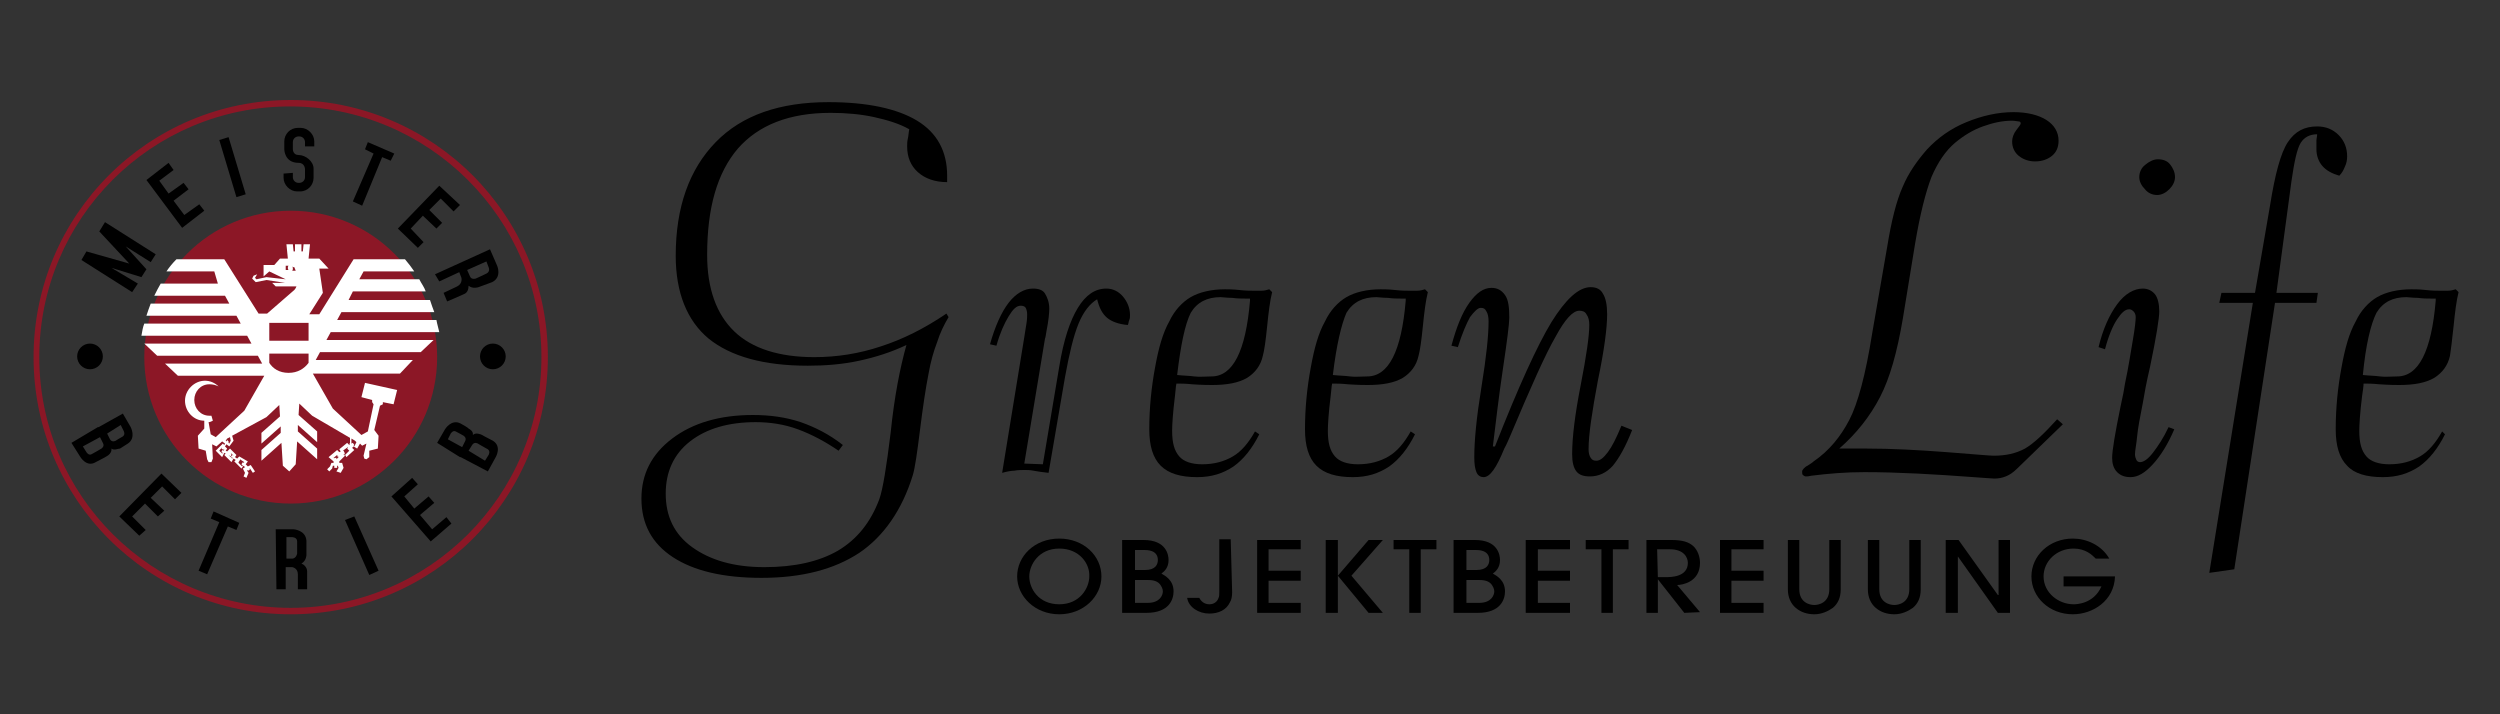 <?xml version="1.0" encoding="utf-8"?>
<!-- Generator: Adobe Illustrator 25.0.0, SVG Export Plug-In . SVG Version: 6.00 Build 0)  -->
<svg version="1.1" id="Ebene_1" xmlns="http://www.w3.org/2000/svg" xmlns:xlink="http://www.w3.org/1999/xlink" x="0px" y="0px"
	 viewBox="0 0 350 100" style="enable-background:new 0 0 350 100;" xml:space="preserve">
<rect x="0" y="0" width="350" height="100" fill="#333333" stroke="none"/>
<style type="text/css">
	.st0{fill-rule:evenodd;clip-rule:evenodd;}
	.st1{fill:#8C1726;}
	.st2{fill-rule:evenodd;clip-rule:evenodd;fill:#FFFFFF;}
	.st3{fill-rule:evenodd;clip-rule:evenodd;fill:#8C1726;}
	.st4{fill:none;stroke:#E6007E;stroke-width:0.152;stroke-miterlimit:3.864;}
</style>
<g>
	<path d="M132.8,44.4c-0.6,1-1.2,2.2-1.6,3.5c-0.5,1.3-0.9,2.7-1.2,4.4c-0.4,2-0.8,4.7-1.2,7.9s-0.7,5.3-1,6.3
		c-1.5,4.9-4.1,8.6-7.5,10.9c-3.5,2.3-8,3.5-13.7,3.5c-5.4,0-9.5-1-12.4-2.9s-4.4-4.6-4.4-8.2c0-3.4,1.4-6.2,4.3-8.4
		s6.7-3.3,11.3-3.3c2.4,0,4.6,0.3,6.7,1c2,0.7,4,1.7,5.9,3.2l-0.6,0.8c-1.9-1.3-3.8-2.3-5.7-3s-3.9-1-5.9-1c-3.8,0-6.9,0.9-9.2,2.7
		c-2.3,1.8-3.4,4.3-3.4,7.3c0,3.2,1.2,5.7,3.7,7.5c2.5,1.8,5.8,2.8,10.1,2.8c4.3,0,7.7-0.8,10.3-2.3c2.7-1.6,4.6-4,5.8-7.2
		c0.5-1.4,1-4.5,1.6-9.4c0.5-4.9,1.3-9,2.2-12.2c-2.1,1-4.3,1.7-6.6,2.2s-4.7,0.7-7.2,0.7c-6.2,0-10.8-1.3-13.9-3.8
		c-3-2.5-4.6-6.4-4.6-11.6c0-6.8,1.9-12.1,5.6-15.9s9-5.6,15.8-5.6c5.4,0,9.6,0.9,12.4,2.6c2.8,1.7,4.2,4.3,4.2,7.7v0.9
		c-1.7,0-3.1-0.5-4.1-1.4c-1-0.9-1.5-2.1-1.5-3.6c0-0.3,0-0.7,0.1-1.1c0.1-0.4,0.1-0.9,0.2-1.3c-1.4-0.8-3.1-1.3-4.9-1.7
		c-1.8-0.4-3.9-0.6-6.1-0.6c-5.8,0-10.1,1.7-13,5c-2.9,3.4-4.3,8.3-4.3,14.9c0,4.7,1.3,8.3,3.8,10.7s6.3,3.6,11.2,3.6
		c3.2,0,6.3-0.5,9.3-1.5c3.1-1,6.1-2.5,9.2-4.6L132.8,44.4z"/>
	<path d="M140.3,66.2l3.1-19c0.1-0.6,0.2-1.3,0.3-1.9s0.1-1,0.1-1.3c0-0.4-0.1-0.7-0.2-0.9c-0.1-0.2-0.4-0.3-0.7-0.3
		c-0.6,0-1.1,0.5-1.7,1.5c-0.6,1-1.2,2.3-1.7,4.1l-0.9-0.2c0.7-2.5,1.6-4.5,2.6-5.8c1-1.3,2.2-2,3.4-2c0.8,0,1.4,0.2,1.7,0.7
		s0.6,1.2,0.6,2.1c0,0.6-0.1,1.7-0.4,3.2c-0.1,0.5-0.1,0.8-0.2,1l-2.9,17.5l2.6,0.1l2.3-13.7c0.6-3.7,1.5-6.4,2.6-8.2
		c1.1-1.8,2.4-2.7,4-2.7c0.9,0,1.7,0.4,2.3,1.1c0.6,0.7,1,1.6,1,2.6c0,0.2,0,0.5-0.1,0.7s-0.1,0.5-0.2,0.7c-1.3-0.1-2.3-0.5-2.9-1
		c-0.7-0.6-1.1-1.4-1.4-2.6c-1,0.6-1.9,1.7-2.6,3.4s-1.3,4.2-1.9,7.5l-2.3,13.4c-0.9-0.1-1.6-0.2-2.1-0.3c-0.5-0.1-0.9-0.1-1.2-0.1
		c-0.5,0-1,0-1.5,0.1C141.6,65.9,141,66,140.3,66.2"/>
	<path d="M176.3,60.8c-1,2-2.2,3.5-3.6,4.5c-1.5,1-3.1,1.5-5.1,1.5c-2.3,0-4-0.5-5.1-1.6c-1.1-1.1-1.6-2.8-1.6-5.1
		c0-3,0.3-5.9,0.8-8.6c0.5-2.8,1.1-4.9,2-6.5c0.7-1.5,1.8-2.7,3-3.4s2.9-1.1,4.8-1.1c0.4,0,1.1,0,2,0.1c0.9,0.1,1.5,0.1,1.9,0.1
		c0.4,0,0.8,0,1.2,0c0.4,0,0.8-0.1,1.1-0.2l0.4,0.4c-0.3,1.2-0.5,2.8-0.7,4.8s-0.4,3.4-0.6,4.1c-0.3,1.4-1.1,2.4-2.2,3.1
		c-1.2,0.7-2.8,1-4.9,1c-0.4,0-1.4,0-2.8-0.1c-0.9-0.1-1.7-0.1-2.2-0.1c-0.1,0.4-0.1,1-0.2,1.7c-0.3,2.4-0.4,4.1-0.4,4.9
		c0,1.7,0.3,2.8,1,3.6c0.6,0.7,1.7,1.1,3.2,1.1c1.7,0,3.1-0.4,4.3-1.1c1.2-0.7,2.2-1.9,3.1-3.5L176.3,60.8z M164.8,52.5
		c0.9,0.1,1.7,0.1,2.4,0.2s1.6,0,2.4,0c3,0,4.8-3.5,5.4-10.6l0-0.3h-0.7c-0.4,0-1.1,0-1.8-0.1c-0.8,0-1.3-0.1-1.6-0.1
		c-1.9,0-3.3,0.7-4.2,2.2C165.9,45.4,165.3,48.3,164.8,52.5"/>
	<path d="M198.1,60.8c-1,2-2.2,3.5-3.6,4.5c-1.5,1-3.1,1.5-5.1,1.5c-2.3,0-4-0.5-5.1-1.6c-1.1-1.1-1.6-2.8-1.6-5.1
		c0-3,0.3-5.9,0.8-8.6c0.5-2.8,1.1-4.9,2-6.5c0.7-1.5,1.8-2.7,3-3.4s2.9-1.1,4.8-1.1c0.4,0,1.1,0,2,0.1c0.9,0.1,1.5,0.1,1.9,0.1
		c0.4,0,0.8,0,1.2,0c0.4,0,0.8-0.1,1.1-0.2l0.4,0.4c-0.3,1.2-0.5,2.8-0.7,4.8s-0.4,3.4-0.6,4.1c-0.3,1.4-1.1,2.4-2.2,3.1
		c-1.2,0.7-2.8,1-4.9,1c-0.4,0-1.4,0-2.8-0.1c-0.9-0.1-1.7-0.1-2.2-0.1c-0.1,0.4-0.1,1-0.2,1.7c-0.3,2.4-0.4,4.1-0.4,4.9
		c0,1.7,0.3,2.8,1,3.6c0.6,0.7,1.7,1.1,3.2,1.1c1.7,0,3.1-0.4,4.3-1.1c1.2-0.7,2.2-1.9,3.1-3.5L198.1,60.8z M186.6,52.5
		c0.9,0.1,1.7,0.1,2.4,0.2s1.6,0,2.4,0c3,0,4.8-3.5,5.4-10.6l0-0.3h-0.7c-0.4,0-1.1,0-1.8-0.1c-0.8,0-1.3-0.1-1.6-0.1
		c-1.9,0-3.3,0.7-4.2,2.2C187.8,45.4,187.1,48.3,186.6,52.5"/>
	<path d="M228.5,60.2c-0.9,2.3-1.8,3.9-2.7,5c-0.9,1-2,1.5-3.2,1.5c-0.9,0-1.5-0.2-1.9-0.7c-0.4-0.5-0.6-1.3-0.6-2.4
		c0-2.4,0.4-5.6,1.2-9.7s1.2-6.9,1.2-8.4c0-0.6-0.1-1.1-0.4-1.5c-0.2-0.4-0.6-0.5-1-0.5c-0.9,0-2,1.2-3.3,3.6
		c-1.4,2.4-3.5,7.1-6.4,14c-0.2,0.4-0.4,1-0.8,1.7c-1.1,2.7-2,4-2.9,4c-0.4,0-0.8-0.2-1-0.7s-0.3-1.1-0.3-2.1c0-2.3,0.3-5.5,1-9.8
		s1-7.3,1-9.2c0-0.6-0.1-1.1-0.3-1.4c-0.2-0.4-0.4-0.5-0.8-0.5c-0.4,0-0.9,0.5-1.5,1.3c-0.5,0.9-1.1,2.3-1.7,4.2l-0.9-0.2
		c0.7-2.6,1.5-4.6,2.5-6s2-2.1,3.1-2.1c0.8,0,1.4,0.3,1.9,1s0.6,1.8,0.6,3.2c0,0.8-0.3,3.2-0.9,7.2s-1,7.6-1.4,10.8h0.3
		c3.3-8.4,5.9-14.1,7.9-17.4c2-3.2,3.8-4.9,5.5-4.9c0.8,0,1.4,0.3,1.7,0.9c0.4,0.6,0.6,1.6,0.6,2.9c0,1.9-0.4,5-1.3,9.3
		c-0.8,4.3-1.3,7.5-1.3,9.6c0,0.5,0.1,0.9,0.3,1.2c0.2,0.3,0.4,0.4,0.8,0.4c0.5,0,1-0.4,1.6-1.2c0.6-0.8,1.2-2,1.9-3.7L228.5,60.2z"
		/>
	<path d="M288.8,59.4l-6.4,6.2c-0.6,0.6-1.1,0.9-1.6,1.1c-0.5,0.2-1,0.3-1.6,0.3c-0.4,0-1.3-0.1-2.9-0.2c-5.4-0.4-10.5-0.7-15.3-0.7
		c-2.6,0-5,0.2-7.4,0.5c-0.4,0.1-0.6,0.1-0.8,0.1c-0.1,0-0.3-0.1-0.4-0.2s-0.1-0.3-0.1-0.5c0-0.2,0.3-0.6,0.9-0.9
		c0.3-0.2,0.5-0.3,0.7-0.5c2.2-1.5,3.8-3.5,5-5.8c1.2-2.3,2.3-6.4,3.2-12.1l2.1-12.1c0.6-3.7,1.3-6.5,2.2-8.5c0.8-1.9,2-3.6,3.4-5.2
		c1.5-1.6,3.3-2.9,5.5-3.8s4.4-1.4,6.6-1.4c1.9,0,3.5,0.4,4.6,1.1c1.1,0.7,1.7,1.7,1.7,2.9c0,0.9-0.3,1.6-0.9,2.1
		c-0.6,0.5-1.4,0.8-2.4,0.8c-0.9,0-1.7-0.3-2.3-0.8s-0.9-1.2-0.9-2c0-0.5,0.2-1.1,0.6-1.6c0.4-0.5,0.6-0.8,0.6-0.9
		c0-0.2-0.1-0.3-0.3-0.3s-0.5-0.1-0.9-0.1c-1.4,0-2.7,0.3-4.1,0.8c-1.4,0.5-2.7,1.3-3.9,2.3c-1.3,1.1-2.4,2.7-3.3,4.8
		c-0.8,2.1-1.6,5.2-2.3,9.4l-1.7,10.4c-0.8,4.7-1.8,8.3-3.2,11c-1.4,2.7-3.3,5.1-5.7,7.2c0.5,0,1,0,1.5,0c0.5,0,1.3,0,2.3,0
		c3.5,0,7.3,0.2,11.2,0.5c3.9,0.3,6.1,0.5,6.6,0.5c1.7,0,3.1-0.3,4.4-1c1.2-0.7,2.7-2.1,4.5-4.1L288.8,59.4z"/>
	<path d="M304.4,60.1c-0.9,2.1-1.9,3.7-3,4.9c-1.1,1.2-2.1,1.8-3.1,1.8c-0.8,0-1.4-0.2-1.9-0.7c-0.5-0.5-0.7-1.2-0.7-2
		c0-1,0.4-3.4,1.2-7.3c0.3-1.3,0.5-2.4,0.6-3.1c0.5-2.3,0.8-4.4,1.1-6.1c0.3-1.7,0.4-2.8,0.4-3.2c0-0.3-0.1-0.6-0.3-0.8
		s-0.4-0.3-0.6-0.3c-0.6,0-1.1,0.5-1.7,1.4s-1.2,2.3-1.7,4.2l-0.9-0.3c0.6-2.5,1.5-4.5,2.6-6c1.1-1.5,2.4-2.2,3.6-2.2
		c0.7,0,1.3,0.3,1.7,0.8s0.6,1.4,0.6,2.4c0,0.9-0.4,3.5-1.3,7.8c-0.5,2.1-0.8,3.8-1,5c-0.4,2-0.7,3.6-0.8,4.7s-0.3,2-0.3,2.5
		c0,0.3,0.1,0.6,0.2,0.8c0.1,0.2,0.3,0.3,0.5,0.3c0.5,0,1.1-0.4,1.8-1.3c0.7-0.9,1.5-2.1,2.2-3.6L304.4,60.1z M302.1,22.3
		c0.7,0,1.3,0.2,1.7,0.7s0.7,1.1,0.7,1.8c0,0.6-0.3,1.2-0.8,1.7s-1.1,0.8-1.7,0.8c-0.7,0-1.3-0.3-1.7-0.8c-0.5-0.5-0.8-1.1-0.8-1.7
		c0-0.7,0.3-1.3,0.8-1.7C300.9,22.6,301.5,22.3,302.1,22.3"/>
	<path d="M315.4,42.4h-4.7L311,41h4.7l2.1-12.2c0.7-4.4,1.5-7.4,2.5-8.9c1-1.5,2.3-2.2,4.1-2.2c1.2,0,2.2,0.4,3,1.2s1.2,1.8,1.2,3
		c0,0.5-0.1,1-0.3,1.4c-0.2,0.5-0.4,0.9-0.8,1.3c-1-0.3-1.8-0.7-2.4-1.4c-0.5-0.6-0.8-1.4-0.8-2.3c0-0.5,0-0.9,0-1.2
		c0-0.3,0.1-0.6,0.1-0.9c-1,0-1.8,0.4-2.3,1.2s-0.9,2.6-1.3,5.4L318.7,41h5.8l-0.2,1.4h-5.8l-5.7,37.3l-3.5,0.5L315.4,42.4z"/>
	<path d="M342.3,60.8c-1,2-2.2,3.5-3.6,4.5c-1.5,1-3.1,1.5-5.1,1.5c-2.3,0-4-0.5-5-1.6c-1.1-1.1-1.6-2.8-1.6-5.1
		c0-3,0.3-5.9,0.8-8.6c0.5-2.8,1.1-4.9,2-6.5c0.7-1.5,1.8-2.7,3-3.4s2.9-1.1,4.8-1.1c0.5,0,1.1,0,2,0.1c0.9,0.1,1.5,0.1,1.9,0.1
		c0.4,0,0.8,0,1.2,0c0.4,0,0.8-0.1,1.1-0.2l0.4,0.4c-0.3,1.2-0.5,2.8-0.7,4.8s-0.4,3.4-0.5,4.1c-0.3,1.4-1.1,2.4-2.2,3.1
		c-1.2,0.7-2.8,1-4.9,1c-0.4,0-1.4,0-2.8-0.1c-1-0.1-1.7-0.1-2.2-0.1c0,0.4-0.1,1-0.2,1.7c-0.3,2.4-0.4,4.1-0.4,4.9
		c0,1.7,0.3,2.8,1,3.6c0.6,0.7,1.7,1.1,3.2,1.1c1.7,0,3.1-0.4,4.3-1.1c1.2-0.7,2.2-1.9,3.1-3.5L342.3,60.8z M330.8,52.5
		c0.9,0.1,1.7,0.1,2.4,0.2s1.6,0,2.4,0c3,0,4.8-3.5,5.4-10.6l0-0.3h-0.7c-0.5,0-1.1,0-1.8-0.1c-0.8,0-1.3-0.1-1.6-0.1
		c-1.9,0-3.3,0.7-4.2,2.2C331.9,45.4,331.2,48.3,330.8,52.5"/>
	<path d="M148.3,86c-3.4,0-5.9-2.5-5.9-5.3c0-2.8,2.4-5.3,5.9-5.3c3.4,0,5.9,2.4,5.9,5.3C154.2,83.5,151.7,86,148.3,86 M148.3,76.8
		c-2.9,0-4.2,2.3-4.2,3.9c0,1.7,1.3,3.9,4.2,3.9c2.9,0,4.2-2.3,4.2-3.9C152.6,78.9,151.1,76.8,148.3,76.8"/>
	<path d="M157.2,75.6h2.9c3.2,0,3.5,2.1,3.5,2.8c0,1.1-0.6,1.6-1,1.9c0.5,0.3,1.7,0.9,1.7,2.5c0,1.1-0.6,3-3.8,3h-3.4V75.6z
		 M158.9,79.8h1.4c1.5,0,1.8-0.8,1.8-1.4c0-1.4-1.5-1.4-1.9-1.4h-1.3L158.9,79.8L158.9,79.8z M158.9,84.4h1.8c1.7,0,2.1-1.1,2.1-1.6
		c0-0.4-0.2-0.7-0.4-1c-0.5-0.6-1.3-0.6-1.9-0.6h-1.6V84.4z"/>
	<path d="M172.5,82.9c0,0.6-0.1,1.1-0.3,1.4c-0.5,1.1-1.6,1.6-2.9,1.6c-1.5,0-2.9-0.9-3.1-2.2h1.7c0.4,0.8,1.1,0.9,1.4,0.9
		c0.6,0,1.1-0.3,1.3-0.9c0.1-0.2,0.1-0.5,0.1-0.8v-7.4h1.6L172.5,82.9L172.5,82.9z"/>
	<polygon points="176,85.8 176,75.6 182.1,75.6 182.1,76.9 177.6,76.9 177.6,79.9 182.1,79.9 182.1,81.3 177.6,81.3 177.6,84.4 
		182.1,84.4 182.1,85.8 	"/>
	<polygon points="191.6,85.8 187.3,80.6 187.3,80.6 187.3,85.8 185.6,85.8 185.6,75.6 187.3,75.6 187.3,80.6 187.3,80.6 191.6,75.6 
		193.6,75.6 189.2,80.6 193.6,85.8 	"/>
	<polygon points="197.3,85.8 197.3,76.9 195.1,76.9 195.1,75.6 201.1,75.6 201.1,76.9 198.9,76.9 198.9,85.8 	"/>
	<path d="M203.6,75.6h2.9c3.2,0,3.5,2.1,3.5,2.8c0,1.1-0.6,1.6-1,1.9c0.5,0.3,1.7,0.9,1.7,2.5c0,1.1-0.6,3-3.8,3h-3.4V75.6z
		 M205.3,79.8h1.4c1.5,0,1.8-0.8,1.8-1.4c0-1.4-1.5-1.4-1.9-1.4h-1.3L205.3,79.8L205.3,79.8z M205.3,84.4h1.8c1.7,0,2.1-1.1,2.1-1.6
		c0-0.4-0.2-0.7-0.4-1c-0.5-0.6-1.3-0.6-1.9-0.6h-1.6V84.4z"/>
	<polygon points="213.6,85.8 213.6,75.6 219.8,75.6 219.8,76.9 215.3,76.9 215.3,79.9 219.8,79.9 219.8,81.3 215.3,81.3 215.3,84.4 
		219.8,84.4 219.8,85.8 	"/>
	<polygon points="224.2,85.8 224.2,76.9 222,76.9 222,75.6 228,75.6 228,76.9 225.8,76.9 225.8,85.8 	"/>
	<path d="M235.8,85.8l-3.7-4.7h0v4.7h-1.6V75.6h3.5c1.6,0,2.4,0.3,3,0.8c0.7,0.6,1,1.6,1,2.4c0,2.7-2.5,3.1-3.2,3.1l3.2,3.8
		L235.8,85.8L235.8,85.8z M232.1,80.8h1.1c0.7,0,3.1,0,3.1-2c0-0.8-0.6-1.9-2.5-1.9H232L232.1,80.8L232.1,80.8z"/>
	<polygon points="240.8,85.8 240.8,75.6 246.9,75.6 246.9,76.9 242.4,76.9 242.4,79.9 246.9,79.9 246.9,81.3 242.4,81.3 242.4,84.4 
		246.9,84.4 246.9,85.8 	"/>
	<path d="M257.7,82.5c0,1.2-0.4,2-1.1,2.6c-0.7,0.5-1.6,0.9-2.6,0.9s-1.9-0.3-2.6-0.9c-0.7-0.6-1.1-1.5-1.1-2.6v-6.9h1.6v6.9
		c0,1.9,1.5,2.2,2.1,2.2s2.1-0.3,2.1-2.2v-6.9h1.6L257.7,82.5L257.7,82.5z"/>
	<path d="M268.9,82.5c0,1.2-0.4,2-1.1,2.6c-0.7,0.5-1.6,0.9-2.6,0.9s-1.9-0.3-2.6-0.9c-0.7-0.6-1.1-1.5-1.1-2.6v-6.9h1.6v6.9
		c0,1.9,1.5,2.2,2.1,2.2c0.6,0,2.1-0.3,2.1-2.2v-6.9h1.6L268.9,82.5L268.9,82.5z"/>
	<polygon points="279.7,85.8 274.1,77.9 274.1,77.9 274.1,85.8 272.4,85.8 272.4,75.6 274.2,75.6 279.7,83.3 279.8,83.3 279.8,75.6 
		281.4,75.6 281.4,85.8 	"/>
	<path d="M293.4,78.2c-0.5-0.5-1.4-1.4-3.1-1.4c-2.4,0-4.2,1.8-4.2,3.9c0,2.3,2.1,3.9,4.2,3.9c0.3,0,2.8,0,3.9-2.5h-5.3v-1.4h7.2
		c-0.1,3.4-3.1,5.3-5.9,5.3c-3.3,0-5.8-2.4-5.8-5.3c0-2.9,2.5-5.3,5.8-5.3c1.9,0,4,0.9,5.1,2.8H293.4z"/>
</g>
<g>
	<path class="st0" d="M16.9,59.5l0.4,0.8c0,0,0.3,0.5-0.1,0.8c-0.4,0.2-1,0.6-1,0.6s-0.5,0.3-0.8-0.2l-0.4-0.8L16.9,59.5z M14,61.2
		l-2.4,1.3l0.5,0.8c0,0,0.3,0.5,0.7,0.3c0.4-0.2,1.4-0.8,1.4-0.8s0.5-0.3,0.2-0.8L14,61.2z M15.6,62.8c0.1,0.6-0.5,1-0.7,1.1
		c0,0-0.3,0.2-1.5,0.8c-1.3,0.8-2.2-0.8-2.2-0.8L10,62l3.7-2.2l0.1,0l3.4-1.9l1.1,1.9c0,0,0.8,1.5-0.4,2.3c-1.1,0.7-1.1,0.7-1.1,0.7
		C16.5,62.8,16,63.1,15.6,62.8z"/>
	<g>
		<circle class="st1" cx="40.7" cy="50" r="20.5"/>
		<path class="st1" d="M40.7,50"/>
	</g>
	<path class="st2" d="M36.2,43.9h1.2l3.8-3.3c0,0,0.2-0.2,0.3-0.5h-2.9l-0.5-0.5h1.8l-2.6-0.4l-1.5,0.3L35.3,39l0.2-0.4l0.5-0.2
		l-0.3,0.5l0.2,0.2l1.4-0.3l2.7,0.3L37.7,38l-0.8,0.7v-1.6h1.5l0.8-0.9h1.1l-0.2-2H41l0.1,1h0.2l0-1h0.9v1h0.2l0.1-1h0.9l-0.2,2h1.5
		l1.3,1.4h-1.3l0.5,3.4l-1.9,3h1.4l4.8-7.7h2.4h4.8c0.5,0.6,0.9,1.1,1.3,1.7h-7.1l-0.6,1.1h8.4c0.3,0.6,0.7,1.1,0.9,1.7H49.4
		L48.8,42h11.4c0.2,0.6,0.4,1.2,0.6,1.7h-13l-0.6,1.1h13.9c0.1,0.6,0.3,1.2,0.4,1.7H46.3l-0.6,1.1h15l-1.8,1.7H44.8l-0.6,1.1h13.6
		L56,52.3H43.8l2.8,4.9l4,3.7l0.9-0.5l0.8-3.8l-0.2-0.3l0-0.3l-1.5-0.4l0.5-2l4.5,1l-0.5,2l-1.5-0.3l0,0.3l-0.4,0.2l-0.8,3.4
		l0.6,0.8l-0.1,1.8l-1.2,0.3L51.7,64l-0.4,0.3l-0.3-0.1l-0.1-0.4l0.4-1.7l-0.6,0.3l-0.3-0.3l-0.4,0.7l-0.5-0.3l-0.2,0.2l0.3,0.3
		l-1.1,1l-0.3-0.5l-0.1,0.1l0.2,0.2l-0.8,0.8l0,0.2l0.4,0l0.2,0.7l-0.4,0.7L47.1,66l0.3-0.5l-0.1-0.3l-0.1,0l0,0.3l-0.4,0l0-0.3
		l-0.2,0l-0.1,0.4L46.1,66l-0.3-0.3l0.4-0.4l0.2-0.5l0.3,0l0-0.2l-0.7-0.6l1.2-1l0.3,0.3l0.2-0.1l-0.2-0.3l1.1-0.9l0.3,0.3l0.1,0
		l-0.1-0.1l0,0L49,62l0-0.7l-5.3-3.1l-1.8-1.7l-0.1,1.6l2.6,2.3v1.5l-2.7-2.4l0,0.9l2.7,2.4v1.5l-2.8-2.5l-0.2,3.2L40.5,66l-0.9-0.8
		l-0.2-3.2l-2.8,2.5v-1.5l2.7-2.4l0-0.9l-2.7,2.4v-1.5l2.6-2.3l-0.1-1.6l-1.8,1.7L32.5,61l0.2,0.7l-0.6,0.8l-0.4-0.3l-0.2,0.3
		l0.3,0.3l-0.2,0.3l0.2,0.1l0.4-0.4l0.9,0.9L32.9,64l0.3,0.2l0.3-0.3l1.2,0.7l-0.3,0.4l0.3,0.3l0.4-0.2l0.6,0.9l-0.3,0.2l-0.4-0.6
		l-0.1,0l0.1,0.1l-0.2,0.2l-0.1-0.1l-0.1,0.1l0.2,0.3l-0.3,0.7l-0.4-0.2l0.2-0.5L34,65.6l0.3-0.2l-0.2-0.2l-0.3,0.4l-1-1l0.2-0.2
		l-0.3-0.2l-0.3,0.5l-1-1l0.2-0.2l-0.2-0.1L31.1,64l-0.9-0.9l1-1l0.2,0.2l0.1-0.2l-0.4-0.3l-0.8,0.7l-0.6-0.3l0.1,2l-0.2,0.5l-0.4,0
		L29,64.3l-0.2-1.2l-1-0.3l-0.1-1.8l0.9-1l0-1.1c-1.5,0-2.7-1.3-2.7-2.8c0-1.5,1.3-2.8,2.8-2.8c0.7,0,1.4,0.3,1.9,0.8
		c-0.4-0.2-0.8-0.3-1.3-0.3c-1.2,0-2.1,1-2.1,2.2s0.9,2.2,2.1,2.2c0.1,0,0.2,0,0.3,0l0.2,0.7c-0.2,0.1-0.4,0.2-0.6,0.2l0.3,1.7
		l0.7,0.4l4-3.7l2.8-4.9H24.9l-1.8-1.7h13.6l-0.6-1.1H22l-1.8-1.7h15l-0.6-1.1H19.8c0.1-0.6,0.2-1.2,0.4-1.7h13.5l-0.6-1.1H20.5
		c0.2-0.6,0.4-1.2,0.6-1.7h11l-0.6-1.1h-9.9c0.3-0.6,0.6-1.2,0.9-1.7h8L30,38h-6.7c0.4-0.6,0.9-1.2,1.4-1.7H29h2.4L36.2,43.9z
		 M48,63.1L48,63.1l0.1,0l0.2,0.4l-0.1,0.1l0.1,0.1l0.6-0.6l-0.1-0.1L48.8,63l-0.2-0.2l0.1-0.1l0-0.1L48,63.1z M47.1,64.1l0,0.2
		l0.4-0.4l0,0L47.3,64l-0.1-0.3l-0.5,0.4l0.1,0.1v-0.1L47.1,64.1z M34,64.7l0.1,0.1l0.1-0.1l-0.6-0.4l0,0.1l0,0l-0.2,0.3l0,0l0,0.1
		l0.5,0.5l0.1-0.1l-0.2-0.2L34,64.7z M32.3,63.4L32.3,63.4l0.1,0.2l-0.1,0.3L32,63.7l0,0l0.5,0.5l0.1-0.1L32.3,64l0.2-0.3l0.2,0.1
		l0,0L32.3,63.4z M30.7,63.1l0.4,0.4l0.1-0.1L31,63.3l0.1-0.3l0.2,0.1l0.1-0.2l-0.1,0L31.3,63l-0.3-0.2l0.1-0.2l0,0L30.7,63.1z
		 M32.2,61.2l-0.4,0.2l-0.2,0.3l0.1,0.1l0.1-0.2l0.2,0.2L32,62l0.1,0.1l0.2-0.4L32.2,61.2z M49.9,61.9l-0.2-0.2l-0.5-0.3l0,0.7
		l0.2-0.1l0.2,0.3l-0.1,0.1l0.1,0.1L49.9,61.9z M40,37.3l0,0.5h0.4c-0.1-0.1-0.1-0.2-0.1-0.3s0-0.2,0.1-0.3H40z M40.9,37.3
		c0.1,0.1,0.1,0.2,0.1,0.3s0,0.2-0.1,0.3h0.5l-0.2-0.5H40.9z M43.2,50.8v-1.3h-5.5v1.3c0.5,0.8,1.4,1.4,2.7,1.4
		C41.7,52.2,42.6,51.6,43.2,50.8z M37.7,45.2v2.5h5.5v-2.5H37.7z"/>
	<path class="st3" d="M5.5,50c0-19.4,15.7-35.1,35.1-35.1S75.8,30.6,75.8,50S60,85.1,40.7,85.1C21.3,85.1,5.5,69.4,5.5,50z M4.7,50
		c0-19.9,16.1-36,36-36s36,16.1,36,36s-16.1,36-36,36C20.8,86,4.7,69.9,4.7,50z"/>
	<polygon class="st0" points="20.5,25.2 23.6,22.8 24.3,23.8 22.3,25.3 23.6,27.1 25.7,25.6 26.4,26.5 24.3,28.1 25.8,30.1 
		27.9,28.6 28.6,29.5 25.5,31.9 	"/>
	<polygon class="st0" points="14.7,31.1 21.8,35.6 21.1,36.7 17.6,34.5 20.5,37.7 19.8,38.8 15.6,37.5 19.3,39.7 18.5,40.9 
		11.4,36.4 12.1,35.2 18.1,36.9 13.9,32.4 	"/>
	<polygon class="st0" points="30.7,19.6 32,19.2 34.4,27.2 33.1,27.6 	"/>
	<path class="st4" d="M39.7,24.2"/>
	<path class="st0" d="M41,24.2v0.6c0,0.4,0.3,0.8,0.8,0.8h0.1c0.4,0,0.8-0.3,0.8-0.8v-1.1c0,0,0-0.9-0.9-0.9c-2,0-2-1.9-2-1.9v-1.1
		c0-1,0.8-1.9,1.9-1.9h0.4c1,0,1.9,0.9,1.9,1.9v0.7h-1.3v-0.6c0-0.4-0.3-0.8-0.8-0.8h-0.1c-0.4,0-0.8,0.3-0.8,0.8v1
		c0,0,0,0.8,0.8,0.8c1,0,2.1,0.9,2.1,1.9v1.3c0,1-0.8,1.9-1.9,1.9h-0.4c-1,0-1.9-0.9-1.9-1.9v-0.6L41,24.2L41,24.2z"/>
	<polygon points="51.5,19.9 55.2,21.5 54.7,22.5 53.5,22 50.7,28.8 49.4,28.2 52.3,21.5 51.1,20.9 	"/>
	<polygon class="st0" points="61.5,26 64.4,28.7 63.5,29.6 61.7,27.8 60.1,29.4 61.9,31.2 61.1,32 59.2,30.2 57.5,32 59.3,33.9 
		58.5,34.7 55.7,32 	"/>
	<polygon class="st0" points="22.6,66.3 25.4,69 24.5,69.9 22.7,68.1 21.1,69.7 23,71.5 22.1,72.3 20.3,70.5 18.5,72.3 20.4,74.2 
		19.5,75 16.7,72.3 	"/>
	<polygon class="st0" points="54.8,69.5 57.7,66.9 58.5,67.8 56.6,69.5 58,71.2 60,69.5 60.8,70.4 58.8,72.1 60.5,74.1 62.5,72.4 
		63.2,73.3 60.3,75.8 	"/>
	<polygon class="st0" points="48.3,72.8 49.6,72.3 53,79.9 51.7,80.5 	"/>
	<path class="st0" d="M38.7,82.5l-0.1-8.4l2.5,0c0,0,1.7,0.1,1.8,1.6v2c0,0,0,0.8-0.7,1.2C42.5,79,43,79.4,43,80c0,0.4,0,2.5,0,2.5
		l-1.3,0l0-2.1c0-0.9-0.8-1-0.8-1h-0.9l0,3.1L38.7,82.5z M40.1,78.2l0-3h0.8c0,0,0.7,0,0.7,0.6c0,0.6,0,1.7,0,1.7s-0.1,0.6-0.6,0.7
		H40.1z"/>
	<polygon points="29.9,71.6 33.5,73.2 33.1,74.2 31.9,73.7 29,80.4 27.8,79.9 30.7,73.1 29.5,72.6 	"/>
	<g>
		<ellipse cx="12.6" cy="49.9" rx="1.8" ry="1.8"/>
		<path d="M12.6,49.9"/>
	</g>
	<g>
		<ellipse cx="69" cy="49.9" rx="1.8" ry="1.8"/>
		<path d="M69,49.9"/>
	</g>
	<path class="st0" d="M60.9,38.4l7.7-3.5l1,2.3c0,0,0.7,1.6-0.7,2.3L67,40.2c0,0-0.8,0.3-1.4-0.2c0,0.4-0.1,1-0.7,1.2
		c-0.4,0.2-2.3,1-2.3,1l-0.5-1.2l1.9-0.9c0.8-0.4,0.6-1.2,0.6-1.2l-0.3-0.8l-2.8,1.3L60.9,38.4z M65.4,37.8l2.7-1.2l0.3,0.8
		c0,0,0.3,0.6-0.3,0.9S66.6,39,66.6,39s-0.6,0.2-0.8-0.3L65.4,37.8z"/>
	<path class="st0" d="M62.7,61.5l0.4-0.8c0,0,0.3-0.5,0.7-0.3c0.4,0.2,1.1,0.6,1.1,0.6s0.5,0.3,0.2,0.8l-0.4,0.8L62.7,61.5z
		 M65.6,63.1l2.3,1.4l0.5-0.8c0,0,0.3-0.5-0.1-0.8c-0.4-0.2-1.4-0.8-1.4-0.8s-0.5-0.3-0.8,0.2L65.6,63.1z M66.2,60.9
		c0.4-0.4,1.1-0.1,1.3,0c0,0,0.3,0.2,1.5,0.8c1.3,0.8,0.4,2.3,0.4,2.3l-1.1,2L64.5,64l-0.1,0L61.2,62l1.1-1.9c0,0,0.9-1.5,2.2-0.8
		c1.1,0.6,1.1,0.7,1.1,0.7C65.8,60.1,66.3,60.4,66.2,60.9z"/>
</g>
</svg>
